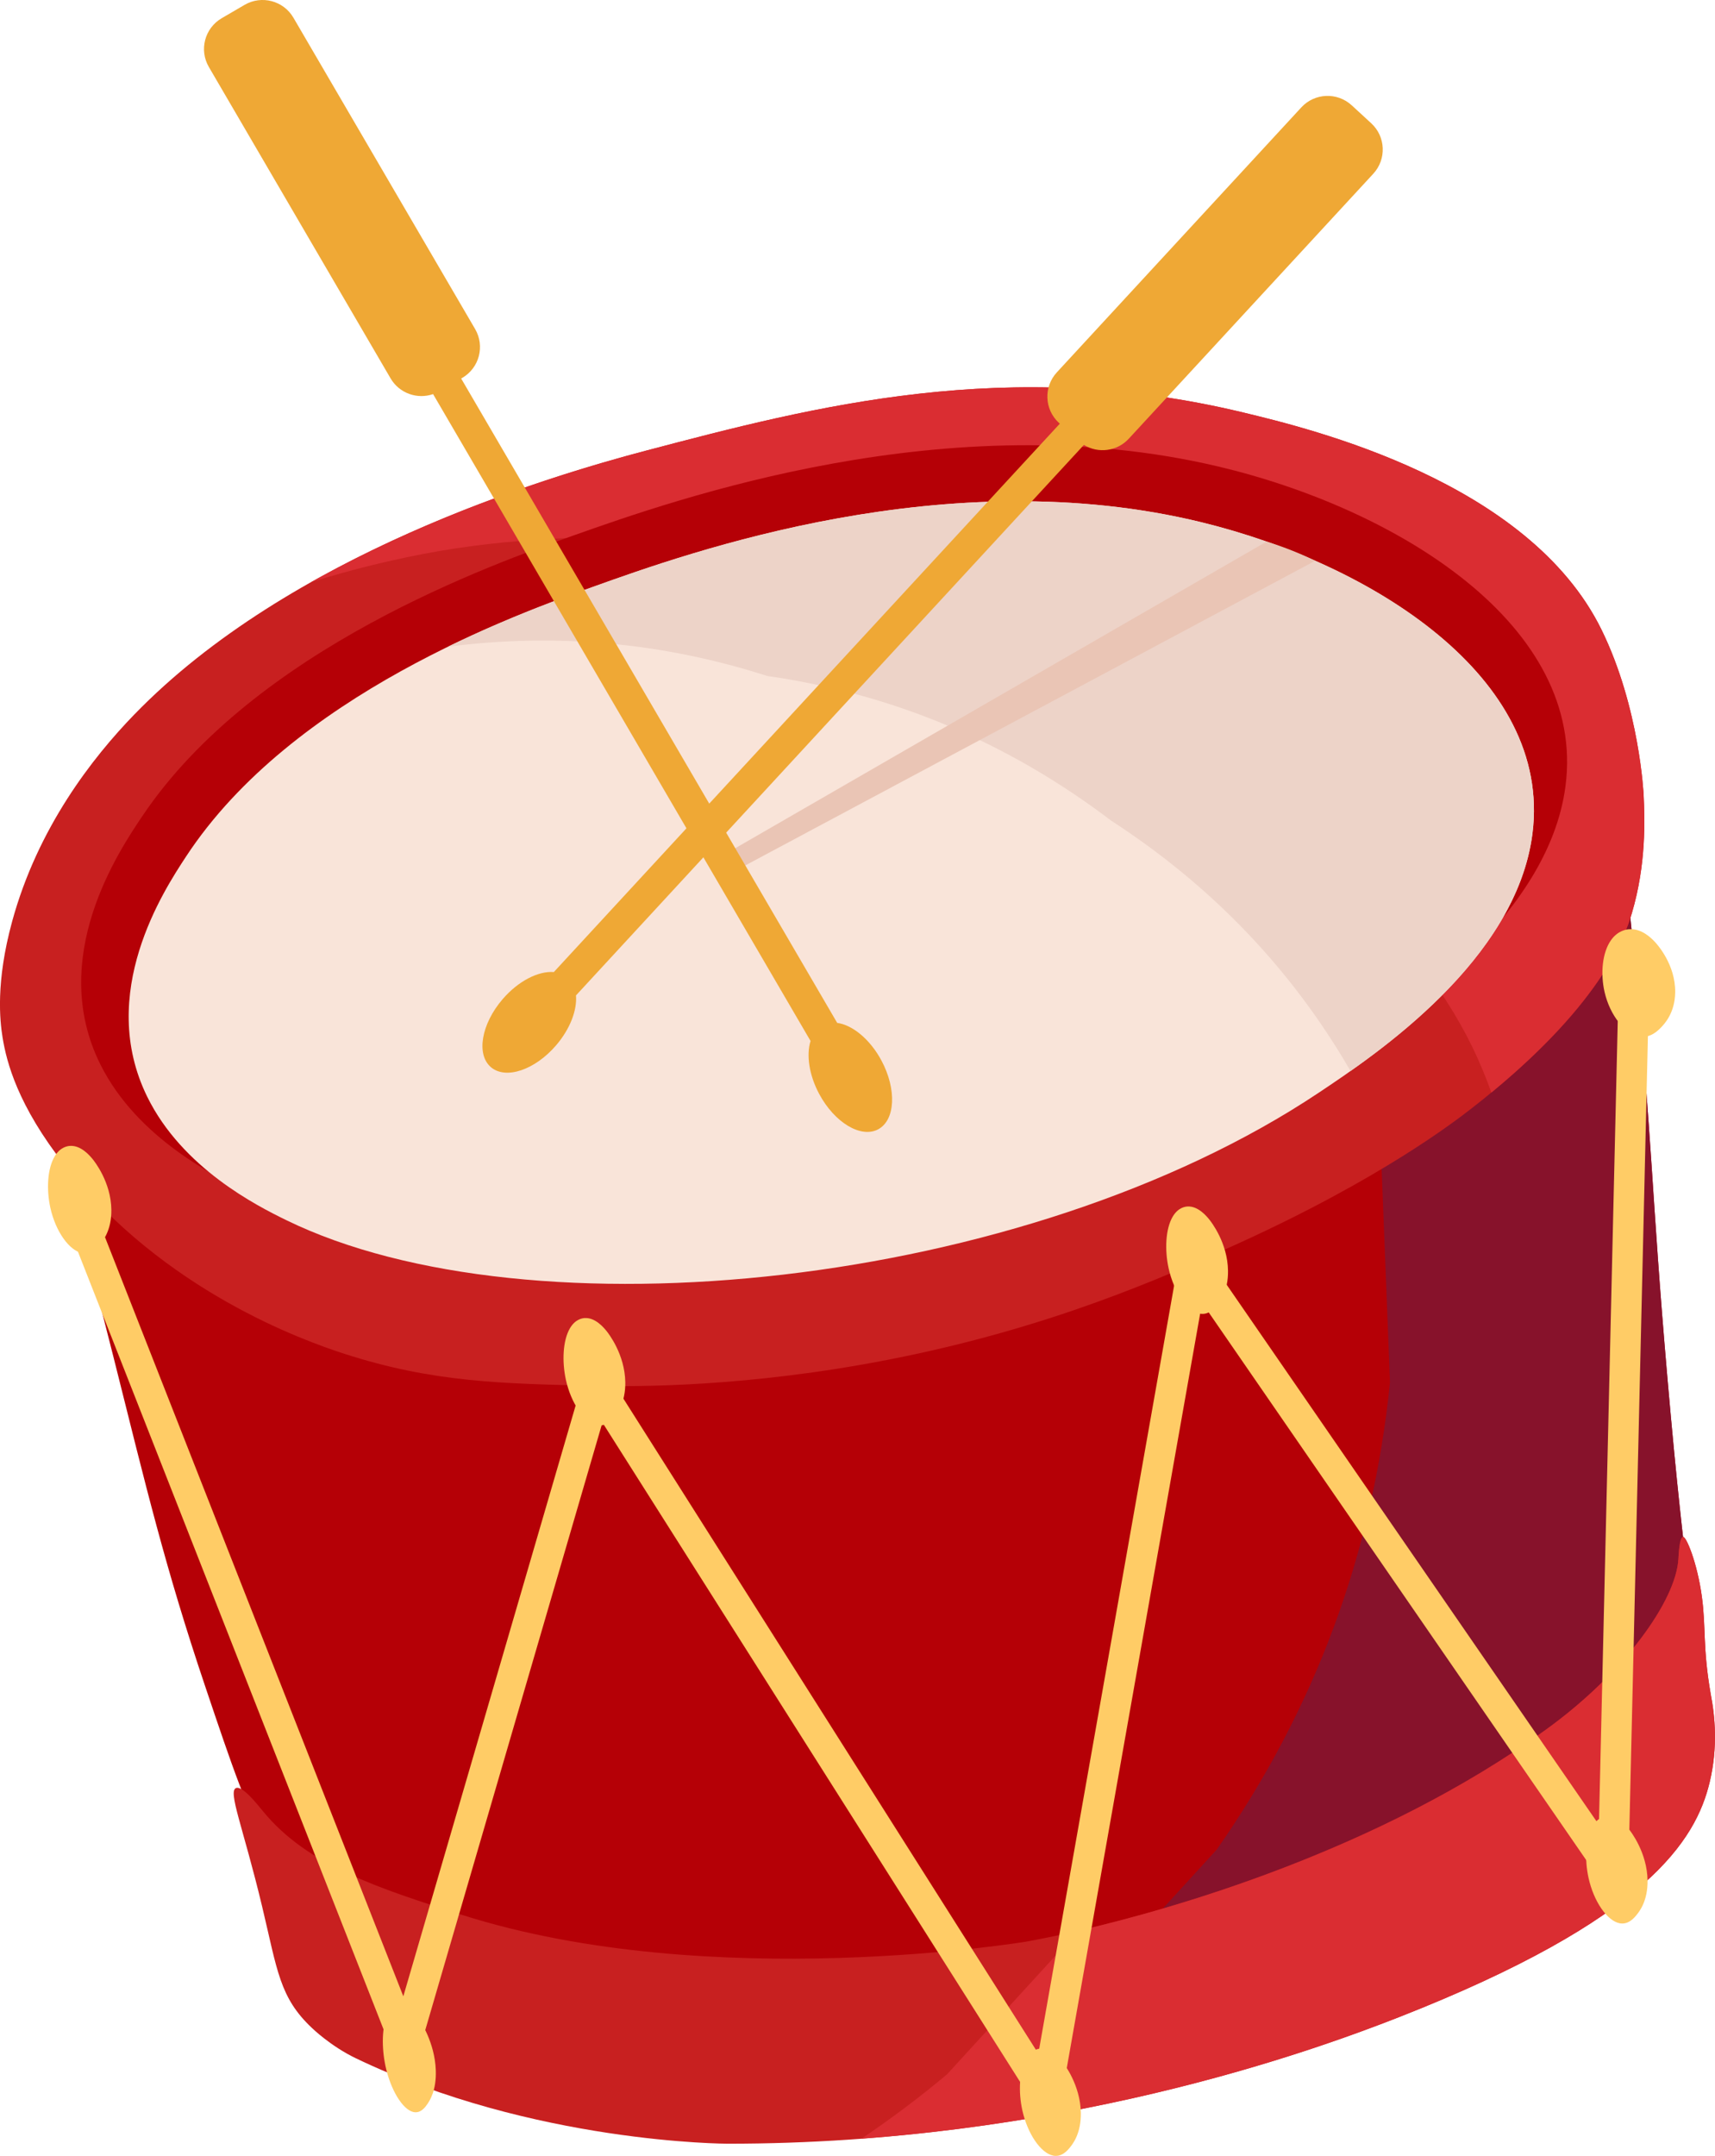 <svg xmlns="http://www.w3.org/2000/svg" width="148" height="186" viewBox="0 0 148 186" fill="none"><g id="Isolation_Mode" clip-path="url(#clip0_483_16899)"><g id="Drum"><g id="Drum_2"><path id="Vector" d="M137.991 57.137C138.499 60.673 138.951 63.995 139.381 67.455C139.576 69.033 140.266 74.743 141.049 82.68C142.645 98.846 142.487 102.669 143.892 118.867C145.588 138.419 146.219 137.468 145.646 140.189C142.295 156.107 125.66 165.17 117.348 169.697C89.373 184.938 61.662 178.7 54.682 177.014C45.461 174.789 30.585 171.197 22.999 158.943C21.356 156.287 20.113 152.638 17.694 145.449C14.246 135.204 12.64 128.417 9.787 117.055C6.773 105.055 3.381 93.138 0.654 81.071L137.993 57.135L137.991 57.137Z" fill="#B50006"></path><path id="Vector_2" d="M90.472 175.462C95.314 170.164 100.158 164.867 105 159.571C113.477 147.435 118.461 133.999 119.952 119.267C119.658 111.747 119.363 104.23 119.069 96.71C117.508 85.22 113.267 74.986 106.348 66.012C105.797 64.971 105.214 63.955 104.614 62.956L137.991 57.139C138.498 60.675 138.951 63.997 139.381 67.457C139.576 69.035 140.265 74.745 141.049 82.682C142.645 98.848 142.487 102.671 143.892 118.869C145.588 138.421 146.219 137.47 145.646 140.191C142.295 156.109 125.66 165.173 117.348 169.699C106.277 175.732 95.253 178.392 85.533 179.307C87.21 178.09 88.858 176.815 90.472 175.462Z" fill="#87122B"></path><path id="Vector_3" d="M11.592 61.642C24.948 47.864 46.805 41.232 55.82 38.861C70.198 35.08 86.935 30.677 107.322 35.597C113.141 37.001 131.923 41.533 138.203 54.322C141.5 61.035 141.842 68.597 141.842 68.597C141.936 70.689 142.081 74.535 140.829 78.769C140.221 80.826 138.102 86.967 127.041 95.589C125.532 96.766 119.099 101.724 106.788 107.311C100.479 110.174 90.602 114.582 76.717 117.296C64.448 119.695 54.856 119.634 51.54 119.561C43.3 119.383 37.349 119.261 29.744 116.806C26.216 115.667 14.122 111.375 5.591 100.535C1.518 95.361 0.566 91.626 0.222 89.51C-0.01 88.073 -0.386 84.745 1.046 79.502C3.262 71.393 7.984 65.363 11.59 61.642H11.592Z" fill="#C82020"></path><path id="Vector_4" d="M116.958 76.119C112.328 70.65 106.893 65.698 101.04 61.588C89.308 53.348 74.979 47.878 60.652 46.638C54.041 46.066 45.291 46.255 37.789 47.56C34.033 48.226 30.384 49.116 26.837 50.231C37.984 43.953 49.781 40.449 55.82 38.861C70.198 35.08 86.935 30.677 107.322 35.597C113.141 37.001 131.923 41.533 138.203 54.322C141.5 61.035 141.842 68.597 141.842 68.597C141.936 70.689 142.081 74.535 140.829 78.769C140.253 80.719 138.314 86.337 128.703 94.257C126.722 88.8 124.284 84.774 116.958 76.119Z" fill="#DA2D32"></path><path id="Vector_5" d="M88.6 167.502C88.6 167.502 113.98 163.266 133.444 149.201C140.188 144.328 144.625 138.101 144.841 134.513C144.862 134.169 144.921 132.648 145.239 132.594C145.522 132.544 146.464 134.827 146.862 137.717C147.235 140.415 146.923 142.093 147.635 146.184C148 148.059 148.256 150.73 147.551 153.71C146.355 158.767 142.164 165.617 120.725 174.029C113.133 177.008 91.197 184.961 62.786 184.946C62.786 184.946 46.023 184.938 30.692 177.567C28.53 176.528 26.938 174.978 26.938 174.978C24.116 172.336 23.944 170.011 22.611 164.441C20.974 157.604 19.626 154.498 20.387 154.255C20.949 154.075 22.196 155.654 22.703 156.272C26.535 160.95 32.677 162.91 39.827 165.191C61.339 172.056 88.597 167.506 88.597 167.506L88.6 167.502Z" fill="#C82020"></path><path id="Vector_6" d="M81.735 178.951C85.506 174.827 89.277 170.703 93.048 166.578C101.181 164.695 118.952 159.672 133.444 149.198C140.188 144.326 144.625 138.099 144.841 134.51C144.862 134.167 144.921 132.646 145.239 132.592C145.522 132.541 146.464 134.825 146.862 137.715C147.235 140.413 146.923 142.091 147.635 146.182C148 148.057 148.256 150.728 147.551 153.708C146.355 158.765 142.164 165.615 120.725 174.027C114.2 176.587 97.068 182.818 74.344 184.511C76.876 182.806 79.343 180.958 81.733 178.954L81.735 178.951Z" fill="#DA2D32"></path><path id="Vector_7" d="M105.048 40.226C120.549 43.882 136.935 53.936 135.094 67.851C133.589 79.225 120.631 87.719 115.531 91.062C88.606 108.712 43.417 113.316 21.301 102.805C18.652 101.546 11.852 98.216 8.672 91.852C4.063 82.629 10.252 73.427 12.29 70.398C22.037 55.909 42.581 48.643 49.507 46.192C58.29 43.086 81.836 34.755 105.046 40.228L105.048 40.226Z" fill="#B50006"></path><path id="Vector_8" d="M103.715 45.067C118.399 48.66 133.939 58.442 132.25 71.89C130.868 82.881 118.638 91.048 113.825 94.259C88.411 111.224 45.667 115.51 24.699 105.264C22.188 104.037 15.74 100.792 12.709 94.628C8.314 85.692 14.137 76.819 16.055 73.897C25.223 59.923 44.638 52.973 51.184 50.629C59.482 47.656 81.735 39.69 103.717 45.067H103.715Z" fill="#F9E4D9"></path><path id="Vector_9" d="M95.905 70.811C86.979 64.035 77.081 59.873 66.211 58.32C57.22 55.432 48.037 54.594 38.661 55.792C43.904 53.234 48.57 51.563 51.181 50.627C59.48 47.654 81.733 39.688 103.715 45.065C118.398 48.658 133.939 58.44 132.25 71.888C131.084 81.165 122.188 88.429 116.547 92.401C111.496 83.662 104.616 76.463 95.905 70.809V70.811Z" fill="#EDD3C8"></path><path id="Vector_10" d="M5.569 101.446C6.248 101.178 7.011 101.513 7.275 102.189L34.806 172.23L50.278 119.194C50.422 118.698 50.833 118.337 51.357 118.26C51.869 118.187 52.376 118.421 52.653 118.859L89.606 177.175L101.7 108.777C101.792 108.252 102.195 107.835 102.717 107.722C103.256 107.604 103.778 107.822 104.081 108.26L137.982 157.433L139.735 82.65C139.751 81.923 140.355 81.347 141.083 81.366C141.81 81.383 142.384 81.986 142.367 82.713L140.521 161.555C140.506 162.125 140.129 162.621 139.582 162.785C139.024 162.948 138.446 162.741 138.121 162.269L103.736 112.395L91.607 180.977C91.513 181.511 91.1 181.934 90.566 182.039C90.555 182.039 90.547 182.043 90.536 182.045C90.012 182.137 89.484 181.903 89.197 181.452L51.988 122.73L36.255 176.666C36.097 177.207 35.613 177.586 35.051 177.613C34.487 177.638 33.972 177.303 33.767 176.779L4.825 103.151C4.559 102.474 4.892 101.712 5.569 101.446Z" fill="#FFCC66"></path><path id="Vector_11" d="M89.822 176.735C90.717 176.683 91.45 177.581 91.681 177.873C91.836 178.07 93.232 179.875 93.274 182.278C93.305 184.058 92.57 184.974 92.347 185.25C92.146 185.501 91.647 186.122 90.891 185.975C89.82 185.765 88.671 184.098 88.222 182.052C87.876 180.47 87.95 178.658 88.558 177.611C89.029 176.798 89.648 176.746 89.822 176.735ZM138.706 156.687C139.609 156.632 140.347 157.531 140.58 157.822C140.737 158.019 142.141 159.825 142.179 162.225C142.208 164.006 141.466 164.921 141.24 165.2C141.037 165.451 140.531 166.073 139.77 165.927C138.691 165.719 137.534 164.052 137.085 162.005C136.739 160.424 136.817 158.612 137.431 157.563C137.907 156.748 138.532 156.695 138.708 156.685L138.706 156.687ZM33.442 173.817C33.827 173.019 34.358 172.982 34.507 172.977C35.276 172.948 35.926 173.859 36.131 174.157C36.269 174.356 37.512 176.188 37.607 178.583C37.678 180.357 37.068 181.249 36.884 181.522C36.716 181.767 36.303 182.372 35.651 182.207C34.727 181.972 33.697 180.282 33.264 178.235C32.928 176.651 32.947 174.85 33.444 173.821L33.442 173.817Z" fill="#FFCC66"></path><path id="Vector_12" d="M50.471 113.714C51.38 113.66 52.12 114.556 52.355 114.848C52.512 115.045 53.925 116.848 53.961 119.251C53.988 121.033 53.24 121.949 53.011 122.227C52.806 122.479 52.299 123.103 51.531 122.956C50.446 122.749 49.282 121.084 48.834 119.037C48.488 117.456 48.568 115.644 49.186 114.592C49.666 113.777 50.295 113.723 50.471 113.712V113.714ZM102.484 104.091C103.394 104.037 104.134 104.933 104.369 105.225C104.526 105.422 105.939 107.225 105.974 109.628C106.002 111.41 105.253 112.326 105.025 112.604C104.819 112.856 104.312 113.48 103.545 113.333C102.459 113.126 101.296 111.461 100.847 109.414C100.501 107.833 100.581 106.021 101.199 104.969C101.679 104.154 102.308 104.1 102.484 104.089V104.091ZM140.594 80.17C141.678 80.084 142.531 80.962 142.799 81.247C142.982 81.439 144.602 83.207 144.564 85.623C144.537 87.413 143.617 88.36 143.336 88.649C143.082 88.909 142.458 89.552 141.55 89.431C140.263 89.259 138.934 87.621 138.469 85.579C138.108 83.999 138.263 82.173 139.037 81.096C139.636 80.26 140.387 80.185 140.596 80.168L140.594 80.17ZM4.727 99.747C5.223 98.93 5.869 98.871 6.051 98.861C6.986 98.802 7.743 99.697 7.982 99.986C8.143 100.183 9.583 101.98 9.611 104.385C9.63 106.167 8.858 107.089 8.621 107.37C8.41 107.623 7.883 108.249 7.097 108.107C5.982 107.906 4.796 106.243 4.345 104.198C3.997 102.617 4.087 100.803 4.729 99.749L4.727 99.747Z" fill="#FFCC66"></path></g><path id="Vector_13" d="M62.905 75.417C79.769 66.406 96.634 57.392 113.498 48.381C112.747 48.017 111.923 47.654 111.024 47.315C110.429 47.091 109.855 46.896 109.303 46.726C93.576 55.8 77.849 64.873 62.119 73.947C62.381 74.437 62.643 74.927 62.907 75.417H62.905Z" fill="#EAC5B5"></path><path id="Vector_14" d="M43.361 86.219C44.721 84.63 46.463 83.758 47.794 83.863L91.459 36.552L91.377 36.477C90.126 35.325 90.048 33.377 91.201 32.126L112.301 9.265C113.454 8.014 115.403 7.937 116.654 9.089L118.335 10.637C119.587 11.789 119.664 13.737 118.512 14.988L97.412 37.849C96.397 38.949 94.766 39.141 93.536 38.385L49.706 85.878C49.811 87.135 49.209 88.762 47.993 90.18C46.163 92.317 43.642 93.161 42.363 92.068C41.084 90.974 41.531 88.356 43.361 86.219Z" fill="#EFA835"></path><path id="Vector_15" d="M19.133 1.571L21.108 0.419C22.577 -0.438 24.464 0.059 25.321 1.527L41.002 28.389C41.86 29.858 41.363 31.743 39.894 32.6L39.797 32.656L72.248 88.249C73.57 88.431 75.082 89.659 76.069 91.502C77.396 93.982 77.268 96.636 75.784 97.43C74.3 98.224 72.019 96.856 70.692 94.376C69.812 92.73 69.575 91.01 69.948 89.808L37.374 34.001C36.012 34.474 34.46 33.936 33.706 32.644L18.025 5.781C17.167 4.313 17.664 2.428 19.133 1.571Z" fill="#EFA835"></path></g></g><defs><clipPath id="clip0_483_16899"><rect width="148" height="186" fill="white"></rect></clipPath></defs></svg>